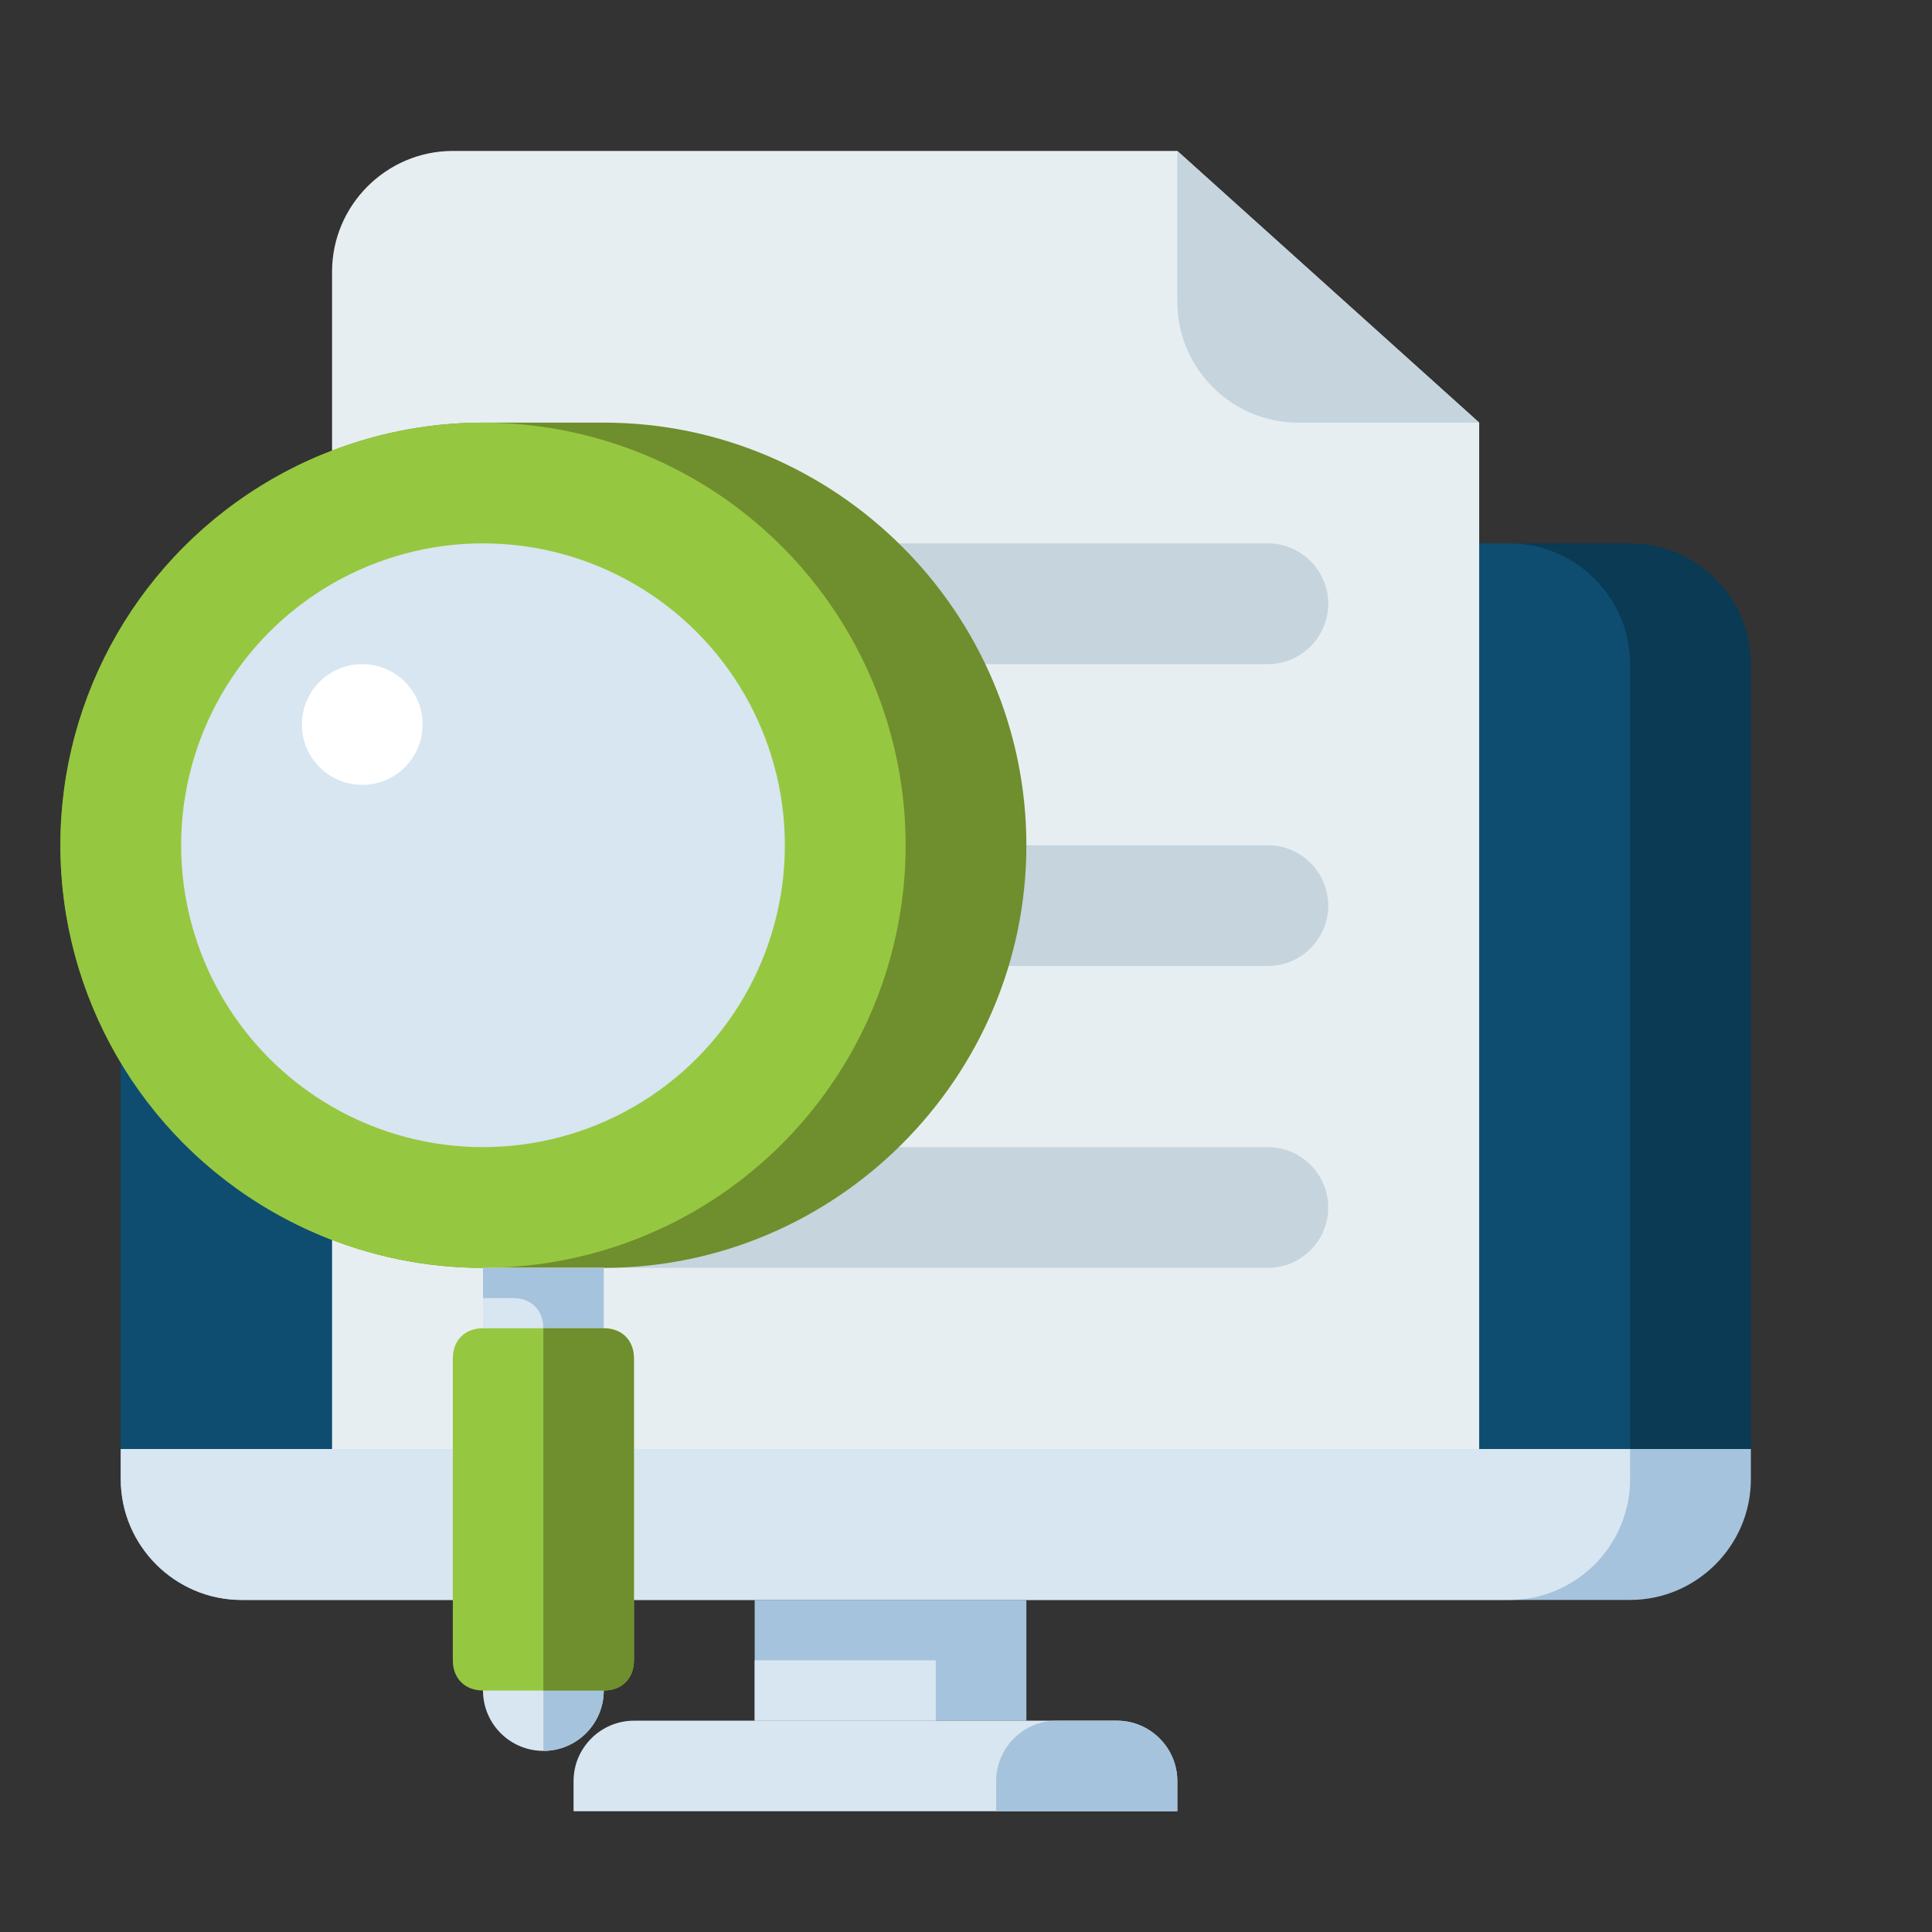 <?xml version="1.0" encoding="utf-8"?>
<!-- Generator: Adobe Illustrator 26.0.1, SVG Export Plug-In . SVG Version: 6.00 Build 0)  -->
<svg version="1.1" id="Layer_1" xmlns="http://www.w3.org/2000/svg" xmlns:xlink="http://www.w3.org/1999/xlink" x="0px" y="0px"
	 viewBox="0 0 64 64" style="enable-background:new 0 0 64 64;" xml:space="preserve">
<rect x="0" y="0" width="64" height="64" fill="#333333" stroke="none"/>
<style type="text/css">
	.st0{fill:#0A3A54;}
	.st1{fill:#0E4D70;}
	.st2{fill:#A5C3DC;}
	.st3{fill:#D7E6F0;}
	.st4{fill:#E7EEF2;}
	.st5{fill:#C5D4DD;}
	.st6{fill:#6F8E2D;}
	.st7{fill:#96C740;}
	.st8{fill:#FFFFFF;}
</style>
<path class="st0" d="M58,48H4V22c0-2.2,1.8-4,4-4h46c2.2,0,4,1.8,4,4V48z"/>
<path class="st1" d="M54,48H4V22c0-2.2,1.8-4,4-4h42c2.2,0,4,1.8,4,4V48z"/>
<path class="st2" d="M8,53h46c2.2,0,4-1.8,4-4v-1H4v1C4,51.2,5.8,53,8,53z"/>
<path class="st3" d="M50,53H8c-2.2,0-4-1.8-4-4v-1h50v1C54,51.2,52.2,53,50,53z"/>
<rect x="25" y="53" class="st2" width="9" height="4"/>
<rect x="25" y="55" class="st3" width="6" height="2"/>
<path class="st3" d="M39,60H19v-1c0-1.1,0.9-2,2-2h16c1.1,0,2,0.9,2,2V60z"/>
<path class="st2" d="M39,60h-6v-1c0-1.1,0.9-2,2-2h2c1.1,0,2,0.9,2,2V60z"/>
<g>
	<path class="st4" d="M49,48H11V9c0-2.2,1.8-4,4-4h24l10,9V48z"/>
</g>
<g>
	<path class="st5" d="M42,22H18c-1.1,0-2-0.9-2-2l0,0c0-1.1,0.9-2,2-2h24c1.1,0,2,0.9,2,2l0,0C44,21.1,43.1,22,42,22z"/>
</g>
<g>
	<path class="st5" d="M42,32H18c-1.1,0-2-0.9-2-2l0,0c0-1.1,0.9-2,2-2h24c1.1,0,2,0.9,2,2l0,0C44,31.1,43.1,32,42,32z"/>
</g>
<g>
	<path class="st5" d="M42,42H18c-1.1,0-2-0.9-2-2l0,0c0-1.1,0.9-2,2-2h24c1.1,0,2,0.9,2,2l0,0C44,41.1,43.1,42,42,42z"/>
</g>
<g>
	<path class="st5" d="M39,5v5c0,2.2,1.8,4,4,4h6L39,5z"/>
</g>
<g>
	<circle class="st3" cx="18" cy="56" r="2"/>
	<path class="st2" d="M18,54v4c1.1,0,2-0.9,2-2S19.1,54,18,54z"/>
	<path class="st6" d="M20,42h-4C8.3,42,2,35.7,2,28l0,0c0-7.7,6.3-14,14-14h4c7.7,0,14,6.3,14,14l0,0C34,35.7,27.7,42,20,42z"/>
	<circle class="st7" cx="16" cy="28" r="14"/>
	<circle class="st3" cx="16" cy="28" r="10"/>
	<circle class="st8" cx="12" cy="24" r="2"/>
	<rect x="16" y="42" class="st3" width="4" height="2"/>
	<path class="st2" d="M16,42v1h1c0.6,0,1,0.4,1,1l0,0h2v-2H16z"/>
	<path class="st7" d="M20,56h-4c-0.6,0-1-0.4-1-1V45c0-0.6,0.4-1,1-1h4c0.6,0,1,0.4,1,1v10C21,55.6,20.6,56,20,56z"/>
	<path class="st6" d="M20,56h-2V44h2c0.6,0,1,0.4,1,1v10C21,55.6,20.6,56,20,56z"/>
</g>
</svg>
